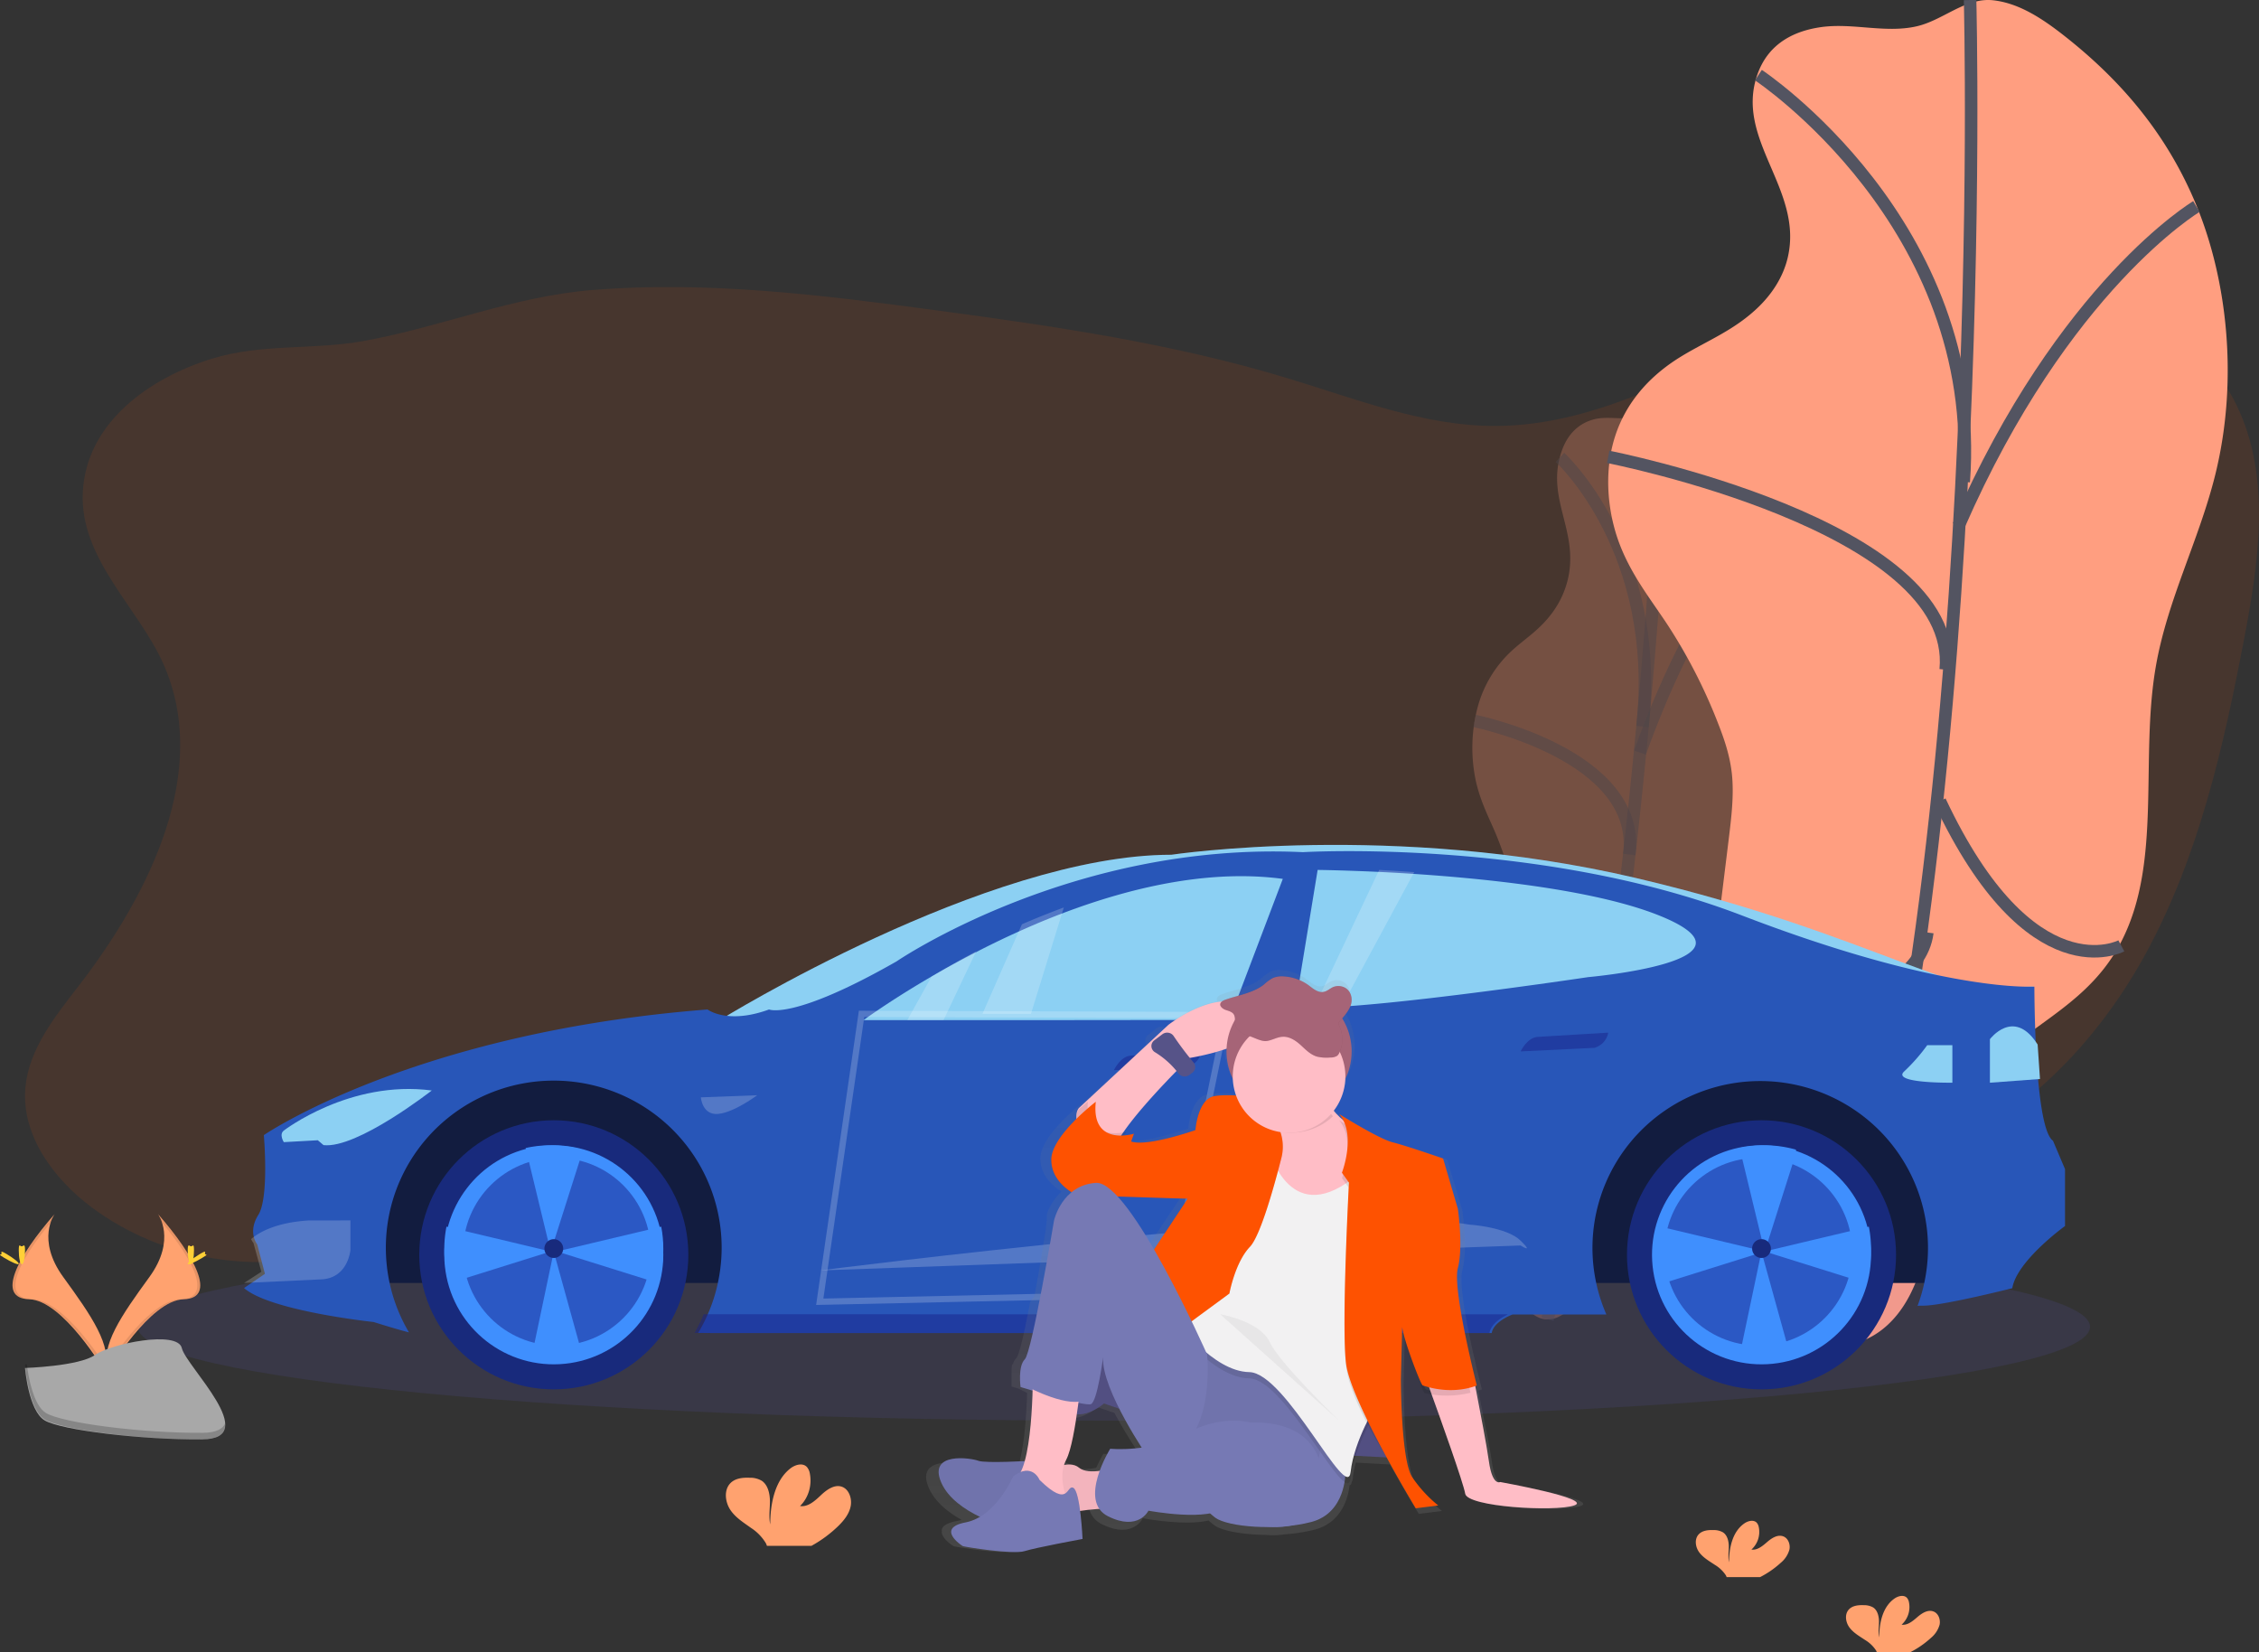 <svg xmlns="http://www.w3.org/2000/svg" width="361" height="264" viewBox="0 0 361 264"><rect x="0" y="0" width="361" height="264" fill="#333333" stroke="none"/><defs><linearGradient id="7n9sa" x1="200.49" x2="200.49" y1="247.99" y2="155.02" gradientUnits="userSpaceOnUse"><stop offset="0" stop-color="gray" stop-opacity=".25"/><stop offset=".54" stop-color="gray" stop-opacity=".12"/><stop offset="1" stop-color="gray" stop-opacity=".1"/></linearGradient></defs><g><g><g opacity=".1"><path fill="#fe5201" d="M26.097 106.059c7.597 17.027-2.096 36.64-13.488 51.425-3.82 4.949-8.02 10.129-8.556 16.358-.638 7.597 4.546 14.582 10.7 19.147 11.216 8.32 26.541 10.892 39.89 6.696 11.538-3.617 21.238-11.818 32.874-15.124 19.473-5.531 40.099 3.639 56.762 15.059 11.792 8.081 24.423 17.906 38.64 16.18 10.01-1.215 18.504-8.186 24.264-16.397 2.781-3.98 5.202-8.403 9.255-11.08 2.41-1.592 5.239-2.435 8.071-3.035 25.846-5.48 53.27 7.897 78.772 1.016 17.224-4.648 30.96-18.16 39.498-33.71 8.537-15.552 12.525-33.118 15.846-50.522 2.358-12.368 4.316-25.712-1.094-37.093-5.738-12.039-19.018-19.335-32.363-20.699-13.346-1.364-26.735 2.417-39.03 7.749-15.366 6.667-30.425 16-47.197 16.032-11.42.022-22.31-4.34-33.231-7.643-18.292-5.546-37.248-8.302-56.178-10.846-18.114-2.434-36.403-4.702-54.626-3.255-12.893 1.016-24.278 5.907-36.789 8.168-8.154 1.476-16.349.362-24.35 2.861-9.843 3.057-19.992 10.15-20.535 21.31-.514 10.61 8.833 18.363 12.865 27.403z"/></g><g opacity=".5"><g opacity=".5"><path fill="#ff9e80" d="M254.561 67.05c-1.815.522-4.069 1.87-5.172 5.575-2.178 7.254 2.86 12.217 1.209 19.751a14.727 14.727 0 0 1-2.541 5.54c-2.022 2.738-4.221 4.036-6.348 5.955a18.926 18.926 0 0 0-5.579 9.156 25.327 25.327 0 0 0-.25 11.902c.758 3.286 2.05 5.677 3.176 8.343a61.589 61.589 0 0 1 3.266 10.52c.43 1.748.673 3.536.726 5.335.036 2.26-.316 4.716-.66 7.14l-3.075 21.441c-.41 2.855-.824 5.757-.838 8.474-.022 3.138.483 5.833.983 8.463 1.09 5.673 2.24 11.56 4.719 14.553 2.479 2.993 6.682 1.955 9.27-4.153 2.46-5.804 2.512-13.567 4.682-19.777 3.42-9.794 10.221-11.1 13.992-20.434 3.63-8.952 2.512-19.95 4.356-30.151 1.314-7.317 4.112-13.991 5.771-21.22 2.385-10.415 2.149-21.225.243-29.227-1.905-8.002-5.324-13.498-9.1-17.666-1.6-1.766-3.31-3.337-5.32-3.493-2.138-.163-3.993 2.54-6.116 3.334-2.461.917-4.915-.066-7.394.638z"/></g><g opacity=".5"><path fill="none" stroke="#535461" stroke-miterlimit="50" stroke-width="2" d="M266.139 63.58s-3.63 92.602-18.849 147.21"/></g><g opacity=".5"><path fill="none" stroke="#535461" stroke-miterlimit="50" stroke-width="2" d="M249.29 73.08s16.253 14.804 13.186 43.01"/></g><g opacity=".5"><path fill="none" stroke="#535461" stroke-miterlimit="50" stroke-width="2" d="M235.64 115.2s26.714 5.369 24.732 21.337"/></g><g opacity=".5"><path fill="none" stroke="#535461" stroke-miterlimit="50" stroke-width="2" d="M282.518 84.01s-10.805 9.457-20.438 36.242"/></g><g opacity=".5"><path fill="none" stroke="#535461" stroke-miterlimit="50" stroke-width="2" d="M271.955 164.97s-7.375 5.805-13.295-14.44"/></g><g opacity=".5"><path fill="none" stroke="#535461" stroke-miterlimit="50" stroke-width="2" d="M240.14 176.78s15.041-1.963 16.428-11.38"/></g></g><g><path fill="#ff9e80" d="M290.918 4.347c-3.741.55-8.24 2.273-10.09 7.59-3.628 10.424 7.407 18.315 4.865 29.206-.762 3.262-2.64 5.916-4.62 7.851-3.88 3.791-8.297 5.437-12.49 8.01-4.194 2.574-8.548 6.611-10.514 12.813-1.892 5.966-1.072 12.56.894 17.485 1.965 4.926 4.941 8.597 7.6 12.65a85.5 85.5 0 0 1 8.077 15.842c.952 2.44 1.823 5.013 2.133 7.935.343 3.33-.091 6.915-.521 10.424l-3.837 31.17c-.51 4.15-1.024 8.374-.729 12.371.332 4.614 1.703 8.638 3.056 12.567 2.917 8.474 6.039 17.278 11.534 21.972 5.496 4.693 14.131 3.668 18.777-5.017 4.423-8.267 3.61-19.666 7.38-28.547 5.945-13.994 19.93-15.125 26.658-28.409 6.458-12.744 2.844-29.047 5.437-43.857 1.86-10.612 6.888-20.098 9.481-30.54 3.72-15.046 1.944-30.976-2.98-42.976-4.922-12.001-12.682-20.494-21.026-27.072-3.537-2.787-7.293-5.306-11.48-5.77-4.463-.493-8.022 3.24-12.321 4.179-4.996 1.112-10.211-.624-15.284.123z"/></g><g><path fill="none" stroke="#535461" stroke-miterlimit="50" stroke-width="2" d="M314.83 0s3.55 136.226-21.83 215"/></g><g><path fill="none" stroke="#535461" stroke-miterlimit="50" stroke-width="2" d="M281 12s35.887 23.766 32.813 65"/></g><g><path fill="none" stroke="#535461" stroke-miterlimit="50" stroke-width="2" d="M257 73s56.152 10.959 53.936 34"/></g><g><path fill="none" stroke="#535461" stroke-miterlimit="50" stroke-width="2" d="M351 33s-21.256 12.658-38 51"/></g><g><path fill="none" stroke="#535461" stroke-miterlimit="50" stroke-width="2" d="M339 151.132s-14.462 7.762-29-23.132"/></g><g><path fill="none" stroke="#535461" stroke-miterlimit="50" stroke-width="2" d="M275 164s31.214-1.124 33-15"/></g><g opacity=".1"><path fill="#6c63ff" d="M178 227c86.156 0 156-6.716 156-15 0-8.284-69.844-15-156-15s-156 6.716-156 15c0 8.284 69.844 15 156 15z"/></g><g><path fill="#ffa26f" d="M25.251 194s3.003 4.025-1.386 10.061c-4.39 6.037-8.008 11.167-6.528 14.939 0 0 6.62-11.243 12.01-11.4 5.388-.158 1.834-6.839-4.096-13.6z"/></g><g opacity=".1"><path d="M25.184 194c.264.388.473.811.62 1.258 5.32 6.307 8.15 12.193 3.04 12.343-4.762.14-10.474 8.732-11.844 10.905.045.168.1.333.163.494 0 0 6.698-11.242 12.149-11.399 5.45-.157 1.87-6.84-4.128-13.601z"/></g><g><path fill="#ffd037" d="M31 199.778c0 1.225-.215 2.222-.5 2.222-.285 0-.5-.993-.5-2.222 0-1.228.27-.635.535-.635s.465-.59.465.635z"/></g><g><path fill="#ffd037" d="M32.284 201.006c-1.172.704-2.192 1.142-2.278.948-.087-.194.788-.895 1.96-1.596 1.172-.7.709-.19.799 0 .09.19.695-.06-.48.648z"/></g><g><path fill="#ffa26f" d="M8.729 194s-3.004 4.025 1.387 10.061c4.392 6.037 7.999 11.167 6.565 14.939 0 0-6.626-11.243-12.018-11.4-5.392-.158-1.864-6.839 4.066-13.6z"/></g><g opacity=".1"><path d="M8.816 194a4.983 4.983 0 0 0-.62 1.258c-5.32 6.307-8.151 12.193-3.04 12.343 4.762.14 10.474 8.732 11.844 10.905-.045.168-.1.333-.163.494 0 0-6.698-11.242-12.15-11.399-5.45-.157-1.866-6.84 4.129-13.601z"/></g><g><path fill="#ffd037" d="M3 199.778c0 1.225.215 2.222.5 2.222.285 0 .5-.993.5-2.222 0-1.228-.27-.635-.535-.635s-.465-.59-.465.635z"/></g><g><path fill="#ffd037" d="M.715 201.006c1.172.704 2.193 1.142 2.28.948.086-.194-.79-.895-1.962-1.596-1.172-.7-.709-.19-.799 0-.09.19-.692-.06.48.648z"/></g><g><path fill="#a8a8a8" d="M4 218.578s8.6-.26 11.19-2.08c2.592-1.82 13.214-3.98 13.871-1.085.657 2.893 12.923 14.508 3.215 14.584-9.708.076-22.558-1.49-25.145-3.042C4.543 225.403 4 218.578 4 218.578z"/></g><g opacity=".2"><path d="M32.44 228.938c-9.706.08-22.551-1.563-25.138-3.192-1.97-1.24-2.755-5.693-3.016-7.746H4s.543 7.173 3.13 8.802c2.586 1.628 15.432 3.275 25.151 3.195 2.803-.023 3.768-1.055 3.717-2.58-.415.922-1.475 1.499-3.559 1.521z"/></g><g><path fill="#8cd0f3" d="M115 163s42.685-26.425 72.195-26.425c0 0 35.528-5.362 74.172 3.7 38.644 9.063 52.919 20.813 63.633 17.363l-45.011 1.277z"/></g><g opacity=".1"><path fill="#8cd0f3" d="M115 163s42.685-26.425 72.195-26.425c0 0 35.528-5.362 74.172 3.7 38.644 9.063 52.919 20.813 63.633 17.363l-45.011 1.277z"/></g><g><path fill="#121c3f" d="M317 205H56l7.176-28.36L107.559 165 317 170.43V205z"/></g><g><path fill="#2856b8" d="M330 186.802v9.095s-7.722 5.572-8.424 9.936c0 0-11.058 2.793-14.216 2.793-.287 0-.6 0-.927.032.493-1.316.878-2.67 1.153-4.048 2.118-10.58-2.38-21.386-11.396-27.38a26.928 26.928 0 0 0-29.792 0c-9.017 5.994-13.515 16.8-11.396 27.38a26.514 26.514 0 0 0 1.706 5.427h-14.994s-.138.047-.364.145c-.803.361-2.699 1.317-2.971 2.818H114.118l-2.546-.022a26.093 26.093 0 0 0 1.455-2.8 25.737 25.737 0 0 0 1.768-5.561c2.017-9.97-1.839-20.215-9.943-26.417a26.949 26.949 0 0 0-28.22-2.786c-9.172 4.496-14.978 13.786-14.97 23.957 0 1.757.173 3.511.516 5.235.586 2.92 1.661 5.72 3.18 8.285-1.776-.43-5.65-1.653-5.65-1.653S43.212 209.494 39 205.811l.637-.438 2.699-1.834-1.23-4.704a2.89 2.89 0 0 1-.364-.644c-.327-.785-.614-2.243.542-4.074 1.754-2.793.877-12.742.877-12.742s23.87-16.408 70.906-20.077c0 0 1.124.868 3.444 1.05 1.572.126 3.693-.066 6.388-1.05 0 0 3.86 1.744 20.37-7.681 0 0 28.085-19.205 64.944-17.454 0 0 37.91-2.272 70.204 10.13 13.917 5.341 24.505 8.189 32.053 9.694 6.97 1.393 11.346 1.65 13.35 1.671h1.284s0 4.157.222 9.067v.025c.08 1.708.189 3.506.342 5.254v.108c.422 4.867 1.15 9.288 2.411 10.163z"/></g><g><path fill="#8cd0f3" d="M45.37 180.636s10.526-8.124 23.63-6.394c0 0-11.923 9.335-17.297 8.73l-.916-.778-5.43.301s-.812-1.253.014-1.859z"/></g><g opacity=".2"><path fill="#fff" d="M56 195v4.733s-.373 4.521-4.684 4.69L39 205l2.766-1.792-1.262-4.595a2.697 2.697 0 0 1-.373-.626c1.12-.976 3.758-2.623 9.125-2.976z"/></g><g opacity=".2"><path fill="#fff" d="M112 175.339l9-.339s-3.642 2.738-6.214 2.985c-2.573.247-2.786-2.646-2.786-2.646z"/></g><g opacity=".2"><path fill="#fff" d="M131 203s83.603-10.747 103.811-7.329c0 0 5.942.368 8.19 2.565 2.248 2.196 0 .772 0 .772z"/></g><g opacity=".5"><path fill="#18218a" d="M178 171s1.065-2.288 2.791-2.338L192 168s-.176 1.778-2.17 2.44z"/></g><g opacity=".5"><path fill="#18218a" d="M243 168s1.065-2.275 2.791-2.325L257 165s-.176 1.768-2.17 2.426z"/></g><g><path fill="#8cd0f3" d="M205 140.43l-8.557 22.537-30.85.033H138s4.121-3.038 10.76-6.91a147.186 147.186 0 0 1 7.38-4.035 139.427 139.427 0 0 1 7.969-3.794c2.192-.97 4.501-1.901 6.861-2.77 10.702-3.93 22.73-6.569 34.03-5.06z"/></g><g><path fill="#8cd0f3" d="M253.815 156.127s-12.934 1.934-25.277 3.365c-4.718.547-9.349 1.02-13.14 1.283l-.527.037a88.358 88.358 0 0 1-3.981.18c-1.833.034-3.204-.047-3.89-.27L210.567 139s4.4.048 10.906.37l1.423.077c1.352.078 2.779.167 4.267.27 2.126.148 4.366.326 6.676.54 11.152 1.032 23.785 2.884 31.784 6.22 17.021 7.106-11.808 9.65-11.808 9.65z"/></g><g><path fill="#8cd0f3" d="M312 167.008v5.99s-9.807.137-7.705-1.796a29.768 29.768 0 0 0 3.69-4.202z"/></g><g><path fill="#8cd0f3" d="M326 172.406l-8 .594v-6.955s3.706-4.94 7.413.535l.214.321z"/></g><g><path fill="#182a7c" d="M88.5 222c11.874 0 21.5-9.626 21.5-21.5S100.374 179 88.5 179 67 188.626 67 200.5 76.626 222 88.5 222z"/></g><g><path fill="#3f8ffe" d="M106 200.47c.016 9.318-7.271 17.014-16.576 17.505-9.305.492-17.363-6.394-18.329-15.661-.965-9.267 5.501-17.666 14.707-19.103 9.207-1.436 17.924 4.593 19.829 13.714.243 1.166.367 2.354.369 3.545z"/></g><g opacity=".5"><path fill="#18218a" d="M89 215c8.284 0 15-6.716 15-15 0-8.284-6.716-15-15-15-8.284 0-15 6.716-15 15 0 8.284 6.716 15 15 15z"/></g><g><path fill="#3f8ffe" d="M93 183.695v.604L88.007 200 84 183.435a18.45 18.45 0 0 1 9 .26z"/></g><g><path fill="#3f8ffe" d="M93 216.283c-2.6.84-5.353.944-8 .301L88.491 200z"/></g><g><path fill="#3f8ffe" d="M106 199.577c.002 1.84-.273 3.67-.815 5.423h-.068L89 199.961 105.668 196c.227 1.178.338 2.376.332 3.577z"/></g><g><path fill="#3f8ffe" d="M88 199.967L71.939 205h-.126a18.477 18.477 0 0 1-.463-9z"/></g><g><path fill="#182a7c" d="M88.5 201a1.5 1.5 0 1 0 0-3 1.5 1.5 0 0 0 0 3z"/></g><g><path fill="#182a7c" d="M281.5 222c11.874 0 21.5-9.626 21.5-21.5s-9.626-21.5-21.5-21.5-21.5 9.626-21.5 21.5 9.626 21.5 21.5 21.5z"/></g><g><path fill="#3f8ffe" d="M299 200.47c.016 9.318-7.271 17.014-16.576 17.505-9.305.492-17.363-6.394-18.329-15.661-.965-9.267 5.501-17.666 14.707-19.103 9.207-1.436 17.924 4.593 19.829 13.714.243 1.166.367 2.354.369 3.545z"/></g><g opacity=".5"><path fill="#18218a" d="M281 215c8.284 0 15-6.716 15-15 0-8.284-6.716-15-15-15-8.284 0-15 6.716-15 15 0 8.284 6.716 15 15 15z"/></g><g><path fill="#3f8ffe" d="M287 183.695v.604L282.007 200 278 183.435a18.45 18.45 0 0 1 9 .26z"/></g><g><path fill="#3f8ffe" d="M286 216.283c-2.6.84-5.353.944-8 .301L281.491 200z"/></g><g><path fill="#3f8ffe" d="M299 199.58a18.284 18.284 0 0 1-.813 5.42h-.083L282 199.96l16.65-3.96c.234 1.178.35 2.377.35 3.58z"/></g><g><path fill="#3f8ffe" d="M282 199.967L265.939 205h-.126a18.477 18.477 0 0 1-.463-9z"/></g><g><path fill="#182a7c" d="M281.5 201a1.5 1.5 0 1 0 0-3 1.5 1.5 0 0 0 0 3z"/></g><g opacity=".2"><path fill="#fff" d="M156 152l-5.224 11H145l3.861-6.941A148.794 148.794 0 0 1 156 152z"/></g><g opacity=".2"><path fill="#fff" d="M170 145l-5.25 17H157l6.31-14.315A132.715 132.715 0 0 1 170 145z"/></g><g opacity=".2"><path fill="#fff" d="M226 139.35l-11.567 21.428-.519.038A83.918 83.918 0 0 1 210 161l10.406-22 1.398.08c1.312.074 2.725.165 4.196.27z"/></g><g opacity=".2"><path fill="none" stroke="#fff" stroke-miterlimit="50" d="M137.685 162v0L131 208v0l55.834-1.221v0L196 162.2v0l-58.315-.2v0z"/></g><g opacity=".5"><path fill="#18218a" d="M241 210.004c-.805.384-2.704 1.4-2.977 2.996H113.551l-2.551-.023a28.39 28.39 0 0 0 1.457-2.977z"/></g><g><path fill="#ffa26f" d="M134.074 243.723c.835-.84 1.62-1.83 1.864-3.033.243-1.203-.233-2.65-1.302-3.095-1.193-.495-2.473.387-3.44 1.304-.968.917-2.08 1.934-3.345 1.74 1.326-1.297 1.923-3.25 1.574-5.145a2.234 2.234 0 0 0-.437-1.044c-.663-.774-1.868-.437-2.66.166-2.509 1.935-3.226 5.622-3.244 8.956-.254-1.203-.04-2.456-.046-3.69-.007-1.235-.32-2.6-1.283-3.266a3.638 3.638 0 0 0-1.957-.495c-1.137-.046-2.402.078-3.176.975-.964 1.114-.717 2.983.125 4.21.843 1.226 2.115 1.996 3.287 2.843a7.566 7.566 0 0 1 2.348 2.418c.071.138.13.283.175.433h7.119a19.876 19.876 0 0 0 4.398-3.277z"/></g><g><path fill="#ffa26f" d="M284.558 249.724a4.236 4.236 0 0 0 1.395-2.099c.183-.835-.175-1.833-.976-2.138-.897-.341-1.855.276-2.58.904-.725.628-1.56 1.34-2.511 1.205a3.796 3.796 0 0 0 1.18-3.561 1.486 1.486 0 0 0-.327-.726c-.5-.53-1.4-.302-1.997.116-1.895 1.329-2.424 3.892-2.435 6.2-.19-.83-.029-1.698-.036-2.54-.007-.843-.24-1.816-.962-2.259a2.924 2.924 0 0 0-1.458-.345c-.852-.032-1.8.055-2.383.676-.729.77-.536 2.065.095 2.904.63.839 1.585 1.38 2.467 1.968.707.418 1.31.99 1.764 1.673.053.095.097.195.13.298h5.34a14.88 14.88 0 0 0 3.294-2.276z"/></g><g><path fill="#ffa26f" d="M308.558 261.724a4.236 4.236 0 0 0 1.395-2.099c.183-.835-.175-1.833-.976-2.138-.897-.341-1.855.276-2.58.904-.725.628-1.56 1.34-2.511 1.205a3.796 3.796 0 0 0 1.18-3.561 1.486 1.486 0 0 0-.327-.726c-.5-.53-1.4-.302-1.997.116-1.895 1.329-2.424 3.892-2.435 6.2-.19-.83-.029-1.698-.036-2.54-.007-.843-.24-1.816-.962-2.259a2.924 2.924 0 0 0-1.458-.345c-.852-.032-1.8.055-2.383.676-.729.77-.536 2.065.095 2.904.63.839 1.585 1.38 2.467 1.968.707.418 1.31.99 1.764 1.673.053.095.097.195.13.298h5.34a14.88 14.88 0 0 0 3.294-2.276z"/></g><g><path fill="url(#7n9sa)" d="M176.337 232.29a21.254 21.254 0 0 0-1.15 2.241c-1.318.253-3.115.394-4.067-.412a2.388 2.388 0 0 0-1.526-.532l.021-.043c.658-1.247 1.216-4.042 1.654-6.934 2.125 0 4.144-1.761 4.144-1.761l2.676.907.099.185.065.119.106.195.066.123.106.192.07.123.105.188.07.123.102.184.07.123.105.184.07.12.105.18.066.116.106.18.066.113.102.177.065.112.106.177.062.102.106.173.062.101.106.174.055.09.11.177.04.066c.19.307.365.6.544.874l.025.04.102.16.044.068.091.145.052.076.084.13.05.083.077.12.055.082.073.112.051.08.066.101.051.08.062.094.051.08.059.086.05.076a23.743 23.743 0 0 1-5.53.25zm11.47-61.084c.42.197.915.142 1.28-.14l.453-.362c.478-.368.61-1.027.31-1.548l.27-.263a40.64 40.64 0 0 0 5.516-1.327 10.139 10.139 0 0 0 1.35 4.642c.161.907.461 1.785.89 2.603a29.264 29.264 0 0 0-2.601-.108c-.756-.016-1.51.031-2.258.14-2.78.46-3.13 5.492-3.13 5.492s-5.585 1.946-8.941 2.014a4.238 4.238 0 0 1-1.255-.184l-.34-.022.457-1.236s-.197.061-.522.126c.105-.156.214-.316.328-.477 2.123-3.019 5.8-6.91 8.193-9.342zm.797 20.247l-5.3 7.896c-1.902-3.254-3.885-6.247-5.678-8.229 4.702.156 10.121.322 10.978.333zm51.69 45.526s-1.274.687-1.854-3.204c-.365-2.53-1.426-7.748-2.123-11.135l-.087-.43c.2-.062.395-.135.587-.217 0 0-4.057-15.547-3.13-18.989.927-3.442 0-9.61 0-9.61l-2.433-8.12s-6.026-2.06-8.343-2.632c-2.316-.571-8.806-4.577-8.806-4.577.112.128.216.262.314.401l-.26-.155a9.61 9.61 0 0 1-1.276-1.446 9.071 9.071 0 0 0 2.4-4.946 10.19 10.19 0 0 0-.518-10.445 5.108 5.108 0 0 0 .887-1.642 2.66 2.66 0 0 0 .098-.839 2.227 2.227 0 0 0-1.27-2.216 2.233 2.233 0 0 0-1.743.018c-.514.232-.92.665-1.48.781-.938.192-1.74-.553-2.478-1.106a7.493 7.493 0 0 0-3.936-1.446 3.855 3.855 0 0 0-1.824.238 7.33 7.33 0 0 0-1.51 1.125c-1.67 1.334-4.013 1.706-6.11 2.433-.402.137-.847.361-.92.723a.523.523 0 0 0 0 .217.53.53 0 0 0 .022.275c-3.91.65-7.737 3.593-7.737 3.593l-.642.59a1.235 1.235 0 0 0-1.339.112l-1.291 1.005a1.197 1.197 0 0 0-.292 1.569l-9.444 8.677-.205.188v-.032s-7.295 5.491-7.295 9.378c0 2.81 2.188 4.541 3.381 5.29a8.958 8.958 0 0 0-2.356 3.615v1.001l-.03.16v.065l-.018.108v.224l-.025.145-.033.18v.037l-.026.152v.072l-.029.166v.044l-.033.188v.083l-.083.473-.044.257v.043l-.048.264v.036l-.047.268v.022l-.051.282v.061l-.051.279v.061l-.048.275v.032l-.054.311v.058l-.124.694-.062.362v.054l-.062.362v.025l-.135.723v.061l-.066.362v.05l-.142.764v.032l-.073.387v.032l-.146.789v.05l-.073.39v.03l-.153.806v.043l-.077.398v.029l-.157.817v.032l-.076.398v.033l-.668.817v.036l-.08.394v.022l-.164.802v.022l-.08.39v.022l-.161.767v.032l-.077.362v.032l-.157.723v.026l-.076.361v.036l-.153.684v.018l-.073.322v.032l-.15.63-.073.296v.025l-.142.568-.07.26v.029l-.065.25c-.292 1.084-.547 1.807-.73 1.977a2.03 2.03 0 0 0-.427.665l-.029.073-.029.08-.025.079-.12.108-.026.083-.022.076-.022.087v.08l-.018.086v.08c0 .058-.01.115-.03.173v2.846l1.095.329s.55.3 1.4.69c-.12 3.648-.46 8.587-1.382 11.61-2.057.104-7.139.318-8.058-.048-1.16-.459-8.576-1.601-6.256 3.66.97 2.205 3.082 3.868 5.205 5.06-.263.087-.53.155-.802.207-1.89.362-2.415.987-2.342 1.63-.135 1.085 1.725 2.296 1.878 2.372.234.116 8.11 1.374 9.966.8 1.857-.576 9.386-1.946 9.386-1.946v-.228s-.102-2.248-.386-4.381a40.926 40.926 0 0 1 2.688-.304 3.643 3.643 0 0 0 1.985 2.513c4.983 2.53 6.606-.915 6.606-.915s6.738 1.283 10.502.361c.394.362.73.619.967.792 1.222.871 4.513 1.468 8.193 1.511.98.096 1.968.068 2.94-.083a27.468 27.468 0 0 0 4.816-.748c4.432-1.139 5.406-5.224 5.617-7.08.176-.05.3-.23.365-.57.088-.186.14-.386.153-.59.097-.84.256-1.67.475-2.487l5.472.304a222.225 222.225 0 0 0 4.603 7.892l3.706-.46a21.294 21.294 0 0 1-4.286-4.576c-1.853-2.744-1.853-15.908-1.853-15.908l.208-8.016v-.303c.343 2.375 3.06 9.266 3.367 9.367.222.073.441.138.657.2l.197.512c1.546 4.064 5.471 14.462 5.749 16.104.364 2.06 14.832 2.86 18.075 1.83 3.243-1.031-12.26-3.663-12.26-3.663z"/></g><g><path fill="#ffbdc6" d="M251.572 240.544c-3.128 1.049-17.093.233-17.428-1.878-.267-1.68-4.052-12.25-5.545-16.382L228 220.63l7.262-1.631s.267 1.326.635 3.216c.671 3.45 1.685 8.773 2.046 11.328.559 3.957 1.803 3.258 1.803 3.258s14.943 2.694 11.826 3.742z"/></g><g><path fill="#ffbdc6" d="M211.458 173s-.557 3.491 4.227 6.765c4.785 3.273.668 15.014.668 15.014l-3.538.207c-4.67.273-8.71-3.366-9.145-8.238 0 0 2.001-3.383-1.67-12.106z"/></g><g><path fill="#ffbdc6" d="M190.082 169.05s-7.156 6.955-10.482 11.748a16.921 16.921 0 0 0-1.079 1.734c-2.426 4.611-8.07-2.884-6.118-5.474l1.348-1.254 12.975-12.057s8.903-6.915 13.409-1.958c4.505 4.957-10.053 7.26-10.053 7.26z"/></g><g><path fill="#a66477" d="M206 178c5.523 0 10-4.477 10-10s-4.477-10-10-10-10 4.477-10 10 4.477 10 10 10z"/></g><g><path fill="#7679b4" d="M164.801 233.41s-7.359.437-8.458 0c-1.1-.437-8.125-1.526-5.916 3.496 2.21 5.022 10.544 7.094 10.544 7.094l6.029-1.53z"/></g><g opacity=".05"><path d="M164.801 233.41s-7.359.437-8.458 0c-1.1-.437-8.125-1.526-5.916 3.496 2.21 5.022 10.544 7.094 10.544 7.094l6.029-1.53z"/></g><g><path fill="#7679b4" d="M191.556 211l14.944 6.125 8.5 18.214s.111 6.388-5.443 7.847c-5.554 1.459-13.333.786-15.335-.673C192.22 241.054 184 232.425 184 232.425z"/></g><g opacity=".05"><path d="M190.581 212l13.015 4.817L211 231.174s.097 5.038-4.74 6.186c-4.838 1.148-11.614.617-13.358-.531-1.743-1.148-8.902-7.954-8.902-7.954z"/></g><g><path fill="#ffbdc6" d="M177.993 234.513s-3.975 1.322-5.563 0c-1.588-1.323-4.43.33-4.43.33l1.254 7.157s5.677-1.212 8.746-.882z"/></g><g opacity=".05"><path d="M177.993 234.513s-3.975 1.322-5.563 0c-1.588-1.323-4.43.33-4.43.33l1.254 7.157s5.677-1.212 8.746-.882z"/></g><g><path fill="#565388" d="M180.084 225.503l-3.658-1.249s-4.01 3.517-6.658.568c-2.649-2.948 2.404-15.2 2.404-15.2l5.382-8.622 3.895 12.138 3.551 5.897z"/></g><g opacity=".05"><path d="M180.084 225.503l-3.658-1.249s-4.01 3.517-6.658.568c-2.649-2.948 2.404-15.2 2.404-15.2l5.382-8.622 3.895 12.138 3.551 5.897z"/></g><g><path fill="#565388" d="M214.334 225l8.091 1.05L224 233l-10-.527.334-7.473z"/></g><g opacity=".05"><path d="M214.334 225l8.091 1.05L224 233l-10-.527.334-7.473z"/></g><g opacity=".1"><path d="M202.91 185s3.375 12.83 14.166 3.57L220 225.387s-3.6 5.689-4.163 10.808c-.563 5.12-10.348-15.852-16.196-15.953-5.848-.1-11.641-8.2-11.641-8.2l6.582-13.445z"/></g><g><path fill="#f2f1f2" d="M202.91 184s3.375 12.83 14.166 3.57L220 224.387s-3.6 5.689-4.163 10.808c-.563 5.12-10.348-15.852-16.196-15.953-5.848-.1-11.641-8.2-11.641-8.2l6.582-13.445z"/></g><g opacity=".1"><path d="M201.542 175.48s-4.741-.793-7.454-.34-3.049 5.427-3.049 5.427-7.68 2.713-10.276 1.826c0 0-12.763-.906-12.763 2.94 0 3.845 4.07 5.631 4.07 5.631s17.719.6 17.842.566c4.066-1.132-.113 0-.113 0l-7.34 11.084 6.775 9.386 7.228-5.314s.904-4.978 3.282-7.465c1.692-1.778 3.905-9.783 5.032-14.213a7.277 7.277 0 0 0-.82-5.548z"/></g><g opacity=".1"><path d="M180 180.875a16.372 16.372 0 0 0-1.136 1.693c-2.554 4.5-8.495-2.816-6.44-5.344l1.419-1.224c-.519 5.805 4.593 5.187 6.157 4.875z"/></g><g opacity=".1"><path d="M189.134 192H189"/></g><g><path fill="#fe5201" d="M201.541 175.48s-4.74-.793-7.454-.34c-2.714.453-3.05 5.427-3.05 5.427s-7.68 2.713-10.276 1.826l.452-1.246s-6.885 2.148-6.098-5.102c0 0-7.115 5.427-7.115 9.273s4.066 5.646 4.066 5.646 17.721.6 17.845.566c4.066-1.132-.113 0-.113 0l-7.341 11.084 6.776 9.386 7.228-5.314s.904-4.978 3.282-7.465c1.692-1.778 3.906-9.783 5.033-14.213a7.276 7.276 0 0 0-.82-5.548z"/></g><g opacity=".1"><path d="M224.55 212v1a1.313 1.313 0 0 1 0-1z"/></g><g opacity=".1"><path d="M235 222.536c-2.406.6-4.975.619-7.393.053l-.607-1.303 7.357-1.286.643 2.536z"/></g><g opacity=".1"><path d="M214 179s6.165 3.9 8.369 4.458c2.204.558 7.928 2.562 7.928 2.562l2.311 7.915s.882 6.016 0 9.355c-.882 3.339-9.137 9.693-8.696 8.69l-.22 8.8s0 12.812 1.777 15.471c1.778 2.66-3.36-2.619-3.36-2.619s-6.221-9.304-6.99-15.209c-.767-5.904.438-28.615.438-28.615l-1.102-1.561s2.297-6.016-.455-9.247z"/></g><g><path fill="#fe5201" d="M214 178s6.285 3.953 8.532 4.518 8.082 2.597 8.082 2.597l2.356 8.022s.899 6.098 0 9.482c-.899 3.384 3.03 18.747 3.03 18.747s-3.624 1.685-8.644 0c-.337-.113-3.704-8.92-3.262-9.937l-.225 8.92s0 12.986 1.812 15.68a20.865 20.865 0 0 0 4.154 4.519l-3.592.452s-10.337-17.037-11.123-23.01c-.787-5.974.45-29.024.45-29.024l-1.124-1.583s2.36-6.108-.446-9.383z"/></g><g><path fill="#7679b4" d="M183.561 233s-7.62-11.01-7.279-16.148c0 0-.91 7.046-1.932 7.501-1.02.455-11.26-2.73-11.26-2.73s-.455-3.303.683-4.434c1.139-1.13 4.664-22.163 4.664-22.163s1.253-5.682 6.71-6.023c5.458-.341 17.743 27.39 17.743 27.39S194.708 233 183.561 233z"/></g><g><path fill="#ffbdc6" d="M165.067 218s.227 15.553-2.605 18.11c-2.832 2.559 8.273 3.89 8.273 3.89s-1.924-3.778-.34-6.777C171.979 230.223 173 218 173 218z"/></g><g opacity=".05"><path d="M166.128 236.467s-1.147-2.874-4.241-.576c0 0-2.75 6.438-7.564 7.36-4.815.92-.689 3.679-.46 3.794.23.115 8.024 1.381 9.856.806 1.832-.576 9.281-1.953 9.281-1.953s-.344-7.59-1.48-8.169c-1.136-.58-.578 3.442-5.392-1.262z"/></g><g><path fill="#7679b4" d="M166.125 236.467s-1.147-2.874-4.24-.576c0 0-2.749 6.438-7.563 7.36-4.813.92-.688 3.679-.458 3.794.229.115 8.021 1.381 9.853.806 1.831-.576 9.283-1.95 9.283-1.95s-.344-7.59-1.48-8.168c-1.136-.58-.58 3.445-5.395-1.266z"/></g><g><path fill="#565388" d="M187.54 165.523a51.65 51.65 0 0 0 3.166 4.208 1.133 1.133 0 0 1-.176 1.68l-.454.34a1.27 1.27 0 0 1-.926.238 1.238 1.238 0 0 1-.822-.47 13.598 13.598 0 0 0-3.75-3.386 1.161 1.161 0 0 1-.576-.927c-.022-.38.15-.746.463-.982l1.294-.973a1.27 1.27 0 0 1 .953-.236c.339.051.64.236.829.508z"/></g><g opacity=".1"><path d="M213 178.362c-1.487-1.876-1.204-3.362-1.204-3.362L202 176.46a26.455 26.455 0 0 1 1.673 4.209c3.345.876 6.956-.017 9.327-2.307z"/></g><g><path fill="#ffbdc6" d="M206 181a9 9 0 1 0 0-18 9 9 0 0 0 0 18z"/></g><g opacity=".1"><path d="M202.502 166.336c.864-.14 1.631-.631 2.505-.674 1.107-.054 2.107.634 2.886 1.344.778.71 1.535 1.52 2.605 1.829.684.156 1.39.202 2.088.136.39.02.775-.076 1.107-.272.168-.151.294-.34.37-.549a5.082 5.082 0 0 0-.034-4.227.7.7 0 0 1-.103-.46.692.692 0 0 1 .158-.254c.738-.846 1.517-1.692 1.816-2.718.299-1.025-.067-2.287-1.155-2.743a2.231 2.231 0 0 0-1.72 0c-.509.226-.904.646-1.475.757-.927.186-1.72-.538-2.443-1.076a7.461 7.461 0 0 0-3.878-1.405 3.857 3.857 0 0 0-1.812.233 7.227 7.227 0 0 0-1.476 1.075c-1.65 1.295-3.959 1.657-6.025 2.363-.395.137-.834.337-.908.717-.074.38.37.764.812.93.443.164.952.272 1.247.605.369.43.25 1.04.317 1.581.137 1.076 1.107 1.66 2.181 1.972.89.276 2.055.98 2.937.836z"/></g><g><path fill="#a66477" d="M202.469 166.33c.865-.14 1.635-.633 2.511-.676 1.11-.054 2.112.636 2.893 1.348.78.711 1.539 1.523 2.611 1.832a6.643 6.643 0 0 0 2.094.137c.39.02.776-.076 1.11-.273.167-.151.294-.34.37-.55a5.092 5.092 0 0 0-.034-4.237.702.702 0 0 1-.103-.46.694.694 0 0 1 .159-.255c.74-.848 1.52-1.696 1.82-2.724.3-1.027-.067-2.292-1.158-2.749a2.237 2.237 0 0 0-1.724 0c-.51.227-.906.647-1.48.759-.928.187-1.723-.54-2.448-1.078a7.482 7.482 0 0 0-3.836-1.38 3.867 3.867 0 0 0-1.816.233 7.244 7.244 0 0 0-1.48 1.078c-1.653 1.298-3.969 1.66-6.04 2.368-.396.137-.836.338-.91.72-.074.38.37.765.814.93.444.165.954.273 1.25.607.37.431.252 1.042.318 1.585.137 1.078 1.11 1.664 2.186 1.976.84.248 2.009.953 2.893.809z"/></g><g opacity=".05"><path d="M195 210s6.329 1.064 7.91 4.45C204.49 217.837 214 227 214 227"/></g><g opacity=".05"><g opacity=".05"><path d="M174.488 223.61c-1.01.445-11.114-2.663-11.114-2.663a10.491 10.491 0 0 1 .033-2.907c-.58 1.384-.258 3.685-.258 3.685s10.103 3.108 11.115 2.664c.333-.147.656-1 .939-2.08-.225.693-.464 1.202-.715 1.302z"/></g><g opacity=".05"><path d="M168.64 195.05a6.488 6.488 0 0 0-.21.688s-2.436 14.387-3.89 19.717c1.345-4.327 3.882-19.125 4.1-20.405z"/></g><g opacity=".05"><path d="M183.586 232.044s-7.522-10.755-7.185-15.774c0 0-.08.624-.221 1.506.34 5.248 7.181 15.05 7.181 15.05 5.231 0 7.57-3.665 8.58-7.511-1.116 3.542-3.476 6.729-8.355 6.729z"/></g></g><g><path fill="#7679b4" d="M164.212 221.605s6.9 3.67 9.387 1.923c2.487-1.747.905-4.474.905-4.474L172.582 216h-6.438L164 219.6z"/></g><g><path fill="#7679b4" d="M211.263 235.986s.453-8.816-11.093-8.705c-11.545.11-.453 0-.453 0s-4.528-1.324-10.186 1.779c-5.658 3.103-12.112 2.424-12.112 2.424s-5.208 8.377-.34 10.8c4.868 2.424 6.45-.9 6.45-.9s9.96 1.872 12.226-.662c3.307 3.191 8.25 4.152 12.562 2.442 0 0 5.661-2.442 2.946-7.178z"/></g></g></g></svg>